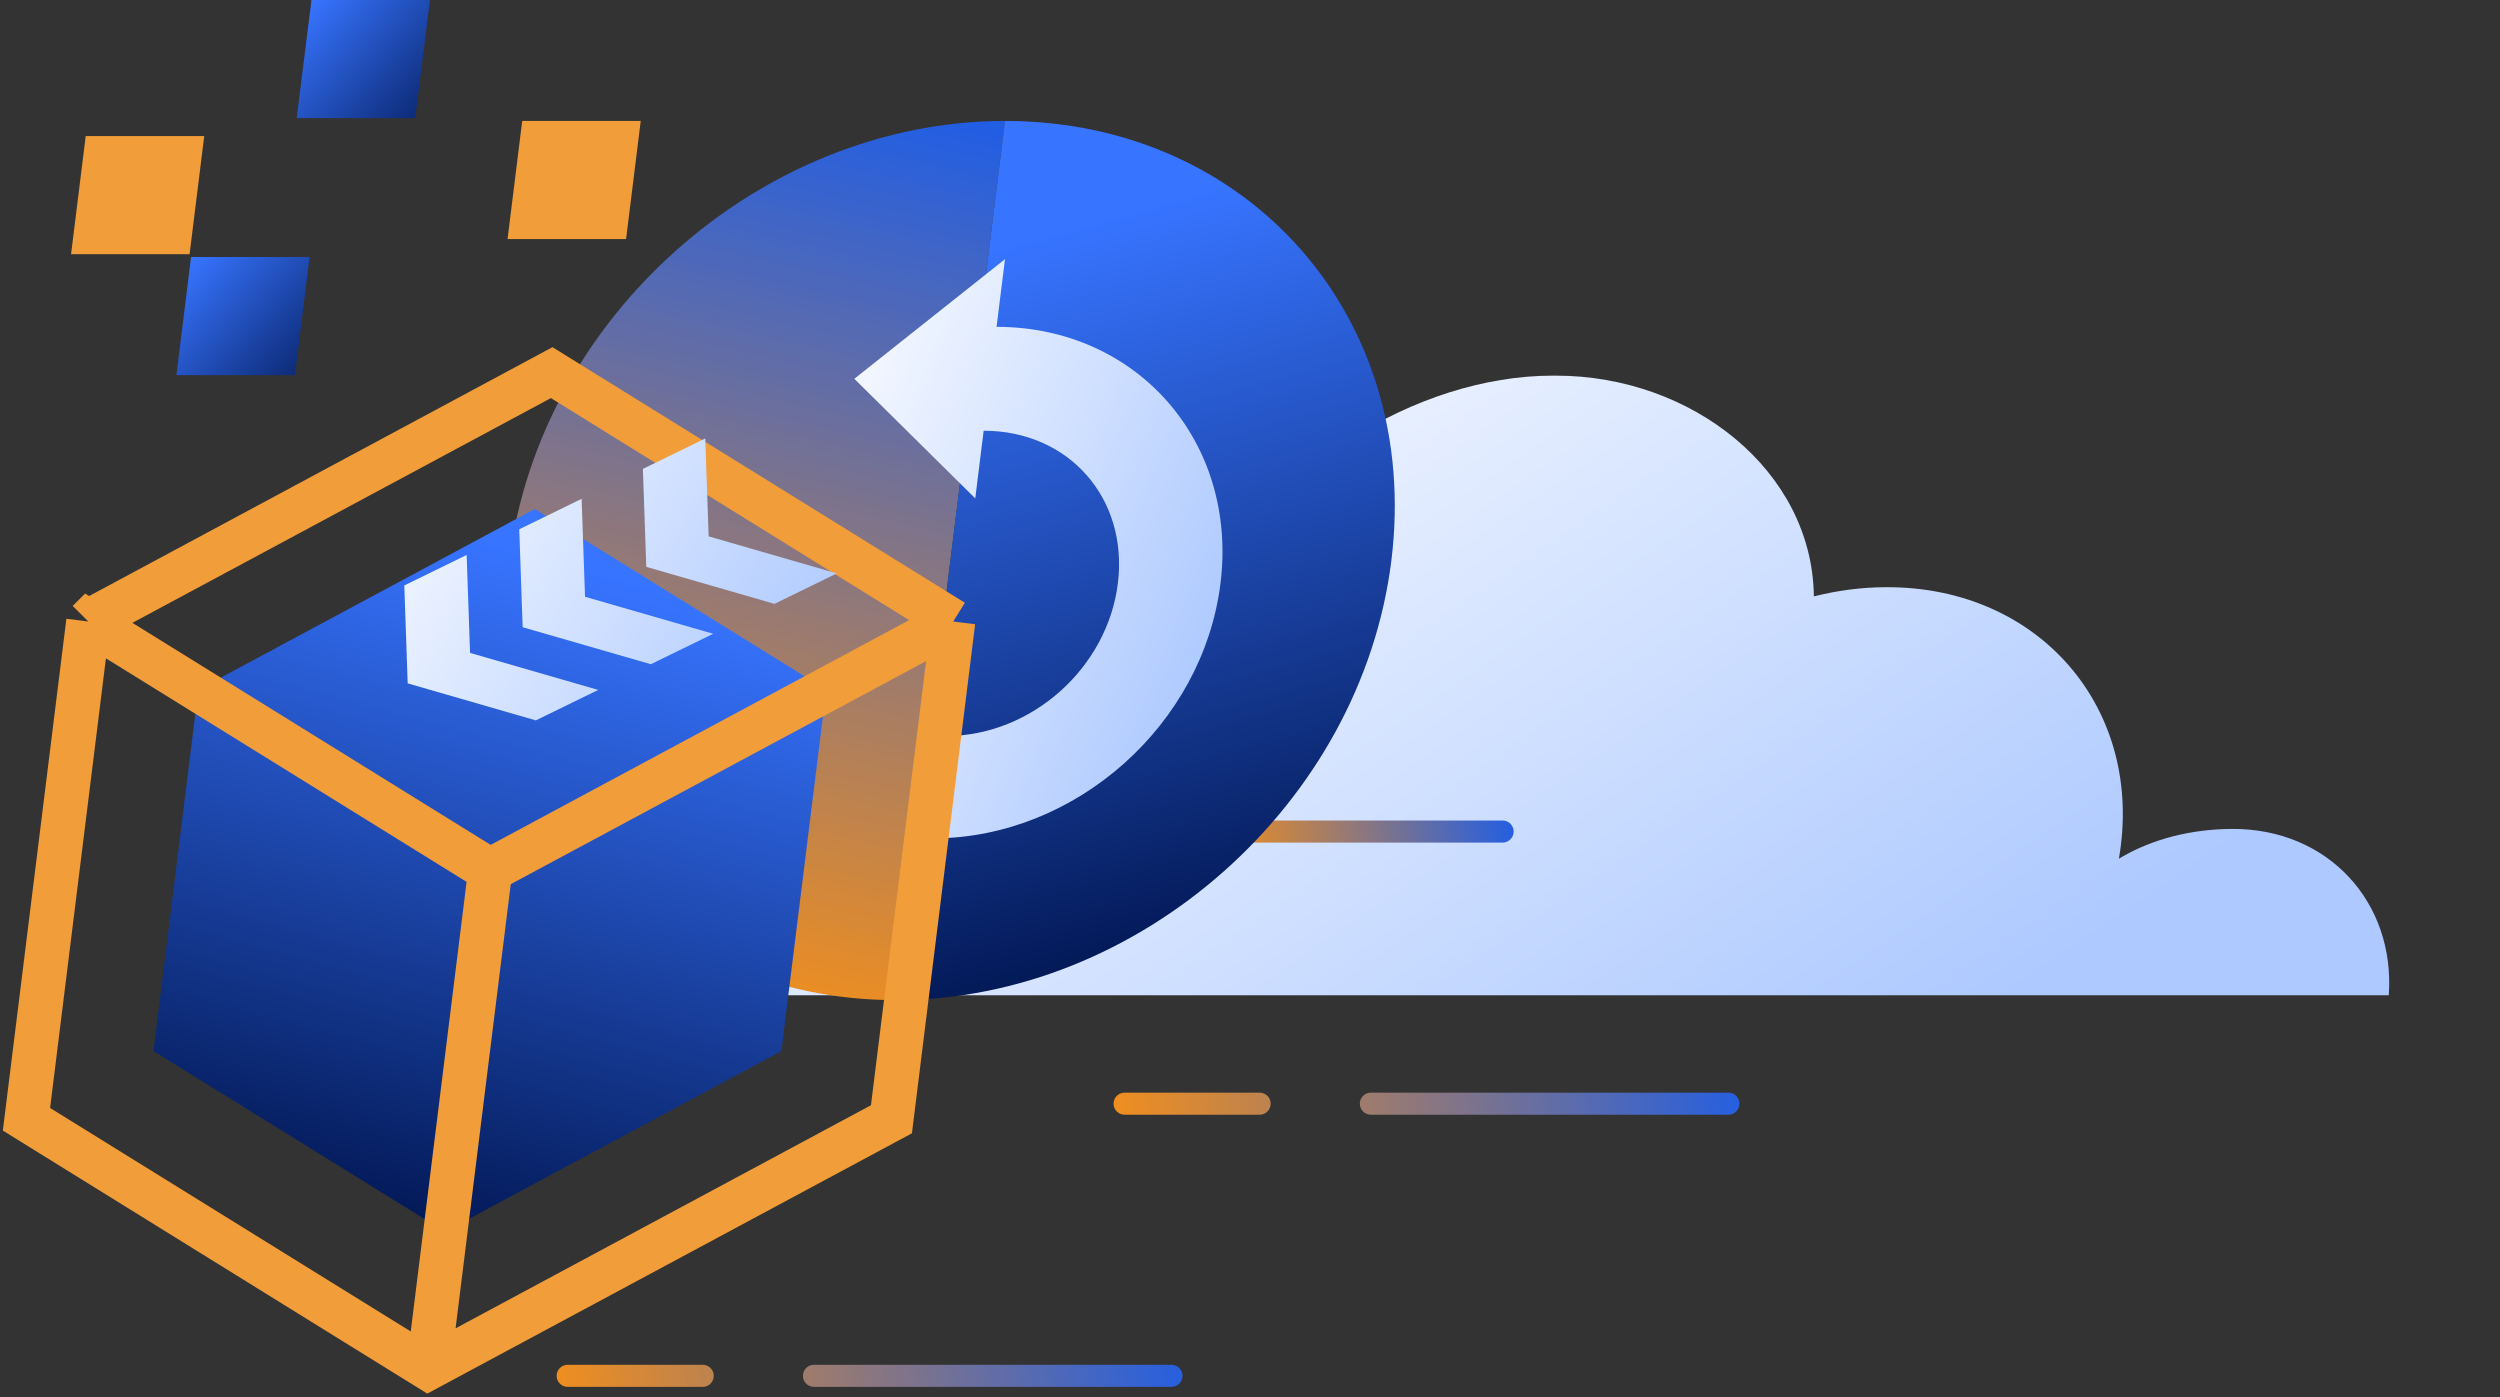 <svg xmlns="http://www.w3.org/2000/svg" width="170" height="95" fill="none" viewBox="0 0 170 95">
    <rect x="0" y="0" width="170" height="95" fill="#333333" stroke="none"/>
    <path fill="url(#paint0_linear)" d="M162.435 67.679c.454-6.28-4.089-11.358-10.689-11.314-2.681.023-5.379.646-7.661 2.027 1.762-10.155-5.38-18.507-15.825-18.462-1.67 0-3.312.223-4.917.624-.103-8.552-8.291-15.01-17.537-15.01h-.229c-9.247 0-19.734 6.458-22.882 15.01-1.462-.401-3.047-.624-4.695-.624-10.428-.044-20.52 8.307-22.397 18.462-1.791-1.38-4.285-2.027-6.94-2.027-6.588-.022-12.935 5.034-14.716 11.314h128.488z"/>
    <path stroke="url(#paint1_linear)" stroke-linecap="round" stroke-width="1.5" d="M61.12 56.545h9.183m7.564 0h24.31"/>
    <path fill="url(#paint2_linear)" d="M60.914 68.007c-16.58 0-28.329-13.364-26.276-29.891 2.052-16.527 17.119-29.891 33.7-29.891"/>
    <path fill="url(#paint3_linear)" d="M68.338 8.225c16.58 0 28.328 13.364 26.276 29.89-2.052 16.528-17.12 29.892-33.7 29.892"/>
    <path fill="url(#paint4_linear)" d="M68.338 17.624l-.572 4.602c9.556 0 16.424 7.813 15.228 17.445-1.192 9.598-9.822 17.283-19.445 17.337l.864-6.956c5.757-.054 10.889-4.636 11.602-10.381.718-5.78-3.328-10.382-9.126-10.382l-.572 4.602-8.223-8.133 10.244-8.134z"/>
    <path fill="url(#paint5_linear)" fill-rule="evenodd" d="M36.362 34.615l19.823 12.286-3.051 24.571L30.26 83.758 10.437 71.472l3.05-24.571 22.875-12.286z" clip-rule="evenodd"/>
    <path stroke="#F19D39" stroke-miterlimit="10" stroke-width="3" d="M33.409 58.6l-4.065 32.732m35.477-49.07L37.514 25.339 6.004 42.263m58.817 0L60.618 76.11l-31.51 16.924L1.8 76.11l4.203-33.849m58.817 0h-.002L33.311 59.183 6.006 42.261l-.002.002"/>
    <path fill="#F19D39" d="M0 0H8.06V8.096H0z" transform="matrix(1 0 -.123 .992 5.828 9.253)"/>
    <path fill="#F19D39" d="M0 0H8.06V8.096H0z" transform="matrix(1 0 -.123 .992 35.51 8.225)"/>
    <path fill="url(#paint6_linear)" d="M0 0H8.06V8.096H0z" transform="matrix(1 0 -.124 .992 21.18 0)"/>
    <path fill="url(#paint7_linear)" d="M0 0H8.06V8.096H0z" transform="matrix(1 0 -.123 .992 12.993 17.477)"/>
    <path stroke="url(#paint8_linear)" stroke-linecap="round" stroke-width="1.5" d="M38.602 93.556h9.184m7.564 0h24.31"/>
    <path stroke="url(#paint9_linear)" stroke-linecap="round" stroke-width="1.5" d="M76.472 75.05h9.184m7.563 0h24.311"/>
    <path fill="url(#paint10_linear)" d="M48.496 43.096l-8.714-2.516-.232-6.66-4.24 2.071.231 6.66 8.715 2.516 4.24-2.07z"/>
    <path fill="url(#paint11_linear)" d="M56.903 38.991l-8.715-2.517-.232-6.66-4.24 2.072.231 6.66 8.715 2.516 4.24-2.071z"/>
    <path fill="url(#paint12_linear)" d="M40.678 46.915l-8.714-2.517-.232-6.66-4.24 2.072.231 6.66 8.714 2.516 4.241-2.071z"/>
    <defs>
        <linearGradient id="paint0_linear" x1="168.13" x2="41.093" y1="76.182" y2="-110.715" gradientUnits="userSpaceOnUse">
            <stop offset=".108" stop-color="#ADC9FF"/>
            <stop offset=".46" stop-color="#fff"/>
        </linearGradient>
        <linearGradient id="paint1_linear" x1="81.912" x2="103.722" y1="59.703" y2="55.818" gradientUnits="userSpaceOnUse">
            <stop stop-color="#FF9210"/>
            <stop offset=".967" stop-color="#225EE3"/>
        </linearGradient>
        <linearGradient id="paint2_linear" x1="64.04" x2="49.203" y1="8.174" y2="72.533" gradientUnits="userSpaceOnUse">
            <stop stop-color="#225EE3"/>
            <stop offset="1" stop-color="#FF9210"/>
        </linearGradient>
        <linearGradient id="paint3_linear" x1="116.576" x2="130.908" y1="1.533" y2="52.943" gradientUnits="userSpaceOnUse">
            <stop offset=".032" stop-color="#3774FF"/>
            <stop offset="1" stop-color="#00144D"/>
        </linearGradient>
        <linearGradient id="paint4_linear" x1="81.348" x2="10.07" y1="64.957" y2="35.669" gradientUnits="userSpaceOnUse">
            <stop offset=".082" stop-color="#ADC9FF"/>
            <stop offset=".538" stop-color="#fff"/>
        </linearGradient>
        <linearGradient id="paint5_linear" x1="57.409" x2="44.62" y1="43.424" y2="90.413" gradientUnits="userSpaceOnUse">
            <stop stop-color="#3774FF"/>
            <stop offset="1" stop-color="#00144D"/>
        </linearGradient>
        <linearGradient id="paint6_linear" x1="10.117" x2="-1.862" y1="11.205" y2="1.8" gradientUnits="userSpaceOnUse">
            <stop stop-color="#00144D"/>
            <stop offset=".972" stop-color="#3774FF"/>
        </linearGradient>
        <linearGradient id="paint7_linear" x1="10.117" x2="-1.862" y1="11.205" y2="1.8" gradientUnits="userSpaceOnUse">
            <stop stop-color="#00144D"/>
            <stop offset=".972" stop-color="#3774FF"/>
        </linearGradient>
        <linearGradient id="paint8_linear" x1="34.868" x2="81.204" y1="97.603" y2="92.632" gradientUnits="userSpaceOnUse">
            <stop stop-color="#FF9210"/>
            <stop offset="1" stop-color="#225EE3"/>
        </linearGradient>
        <linearGradient id="paint9_linear" x1="72.737" x2="119.073" y1="79.097" y2="74.126" gradientUnits="userSpaceOnUse">
            <stop stop-color="#FF9210"/>
            <stop offset="1" stop-color="#225EE3"/>
        </linearGradient>
        <linearGradient id="paint10_linear" x1="58.553" x2="-6.101" y1="52.855" y2="10.792" gradientUnits="userSpaceOnUse">
            <stop offset=".082" stop-color="#ADC9FF"/>
            <stop offset=".538" stop-color="#fff"/>
        </linearGradient>
        <linearGradient id="paint11_linear" x1="58.553" x2="-6.101" y1="52.855" y2="10.792" gradientUnits="userSpaceOnUse">
            <stop offset=".082" stop-color="#ADC9FF"/>
            <stop offset=".538" stop-color="#fff"/>
        </linearGradient>
        <linearGradient id="paint12_linear" x1="58.553" x2="-6.101" y1="52.855" y2="10.792" gradientUnits="userSpaceOnUse">
            <stop offset=".082" stop-color="#ADC9FF"/>
            <stop offset=".538" stop-color="#fff"/>
        </linearGradient>
    </defs>
</svg>
